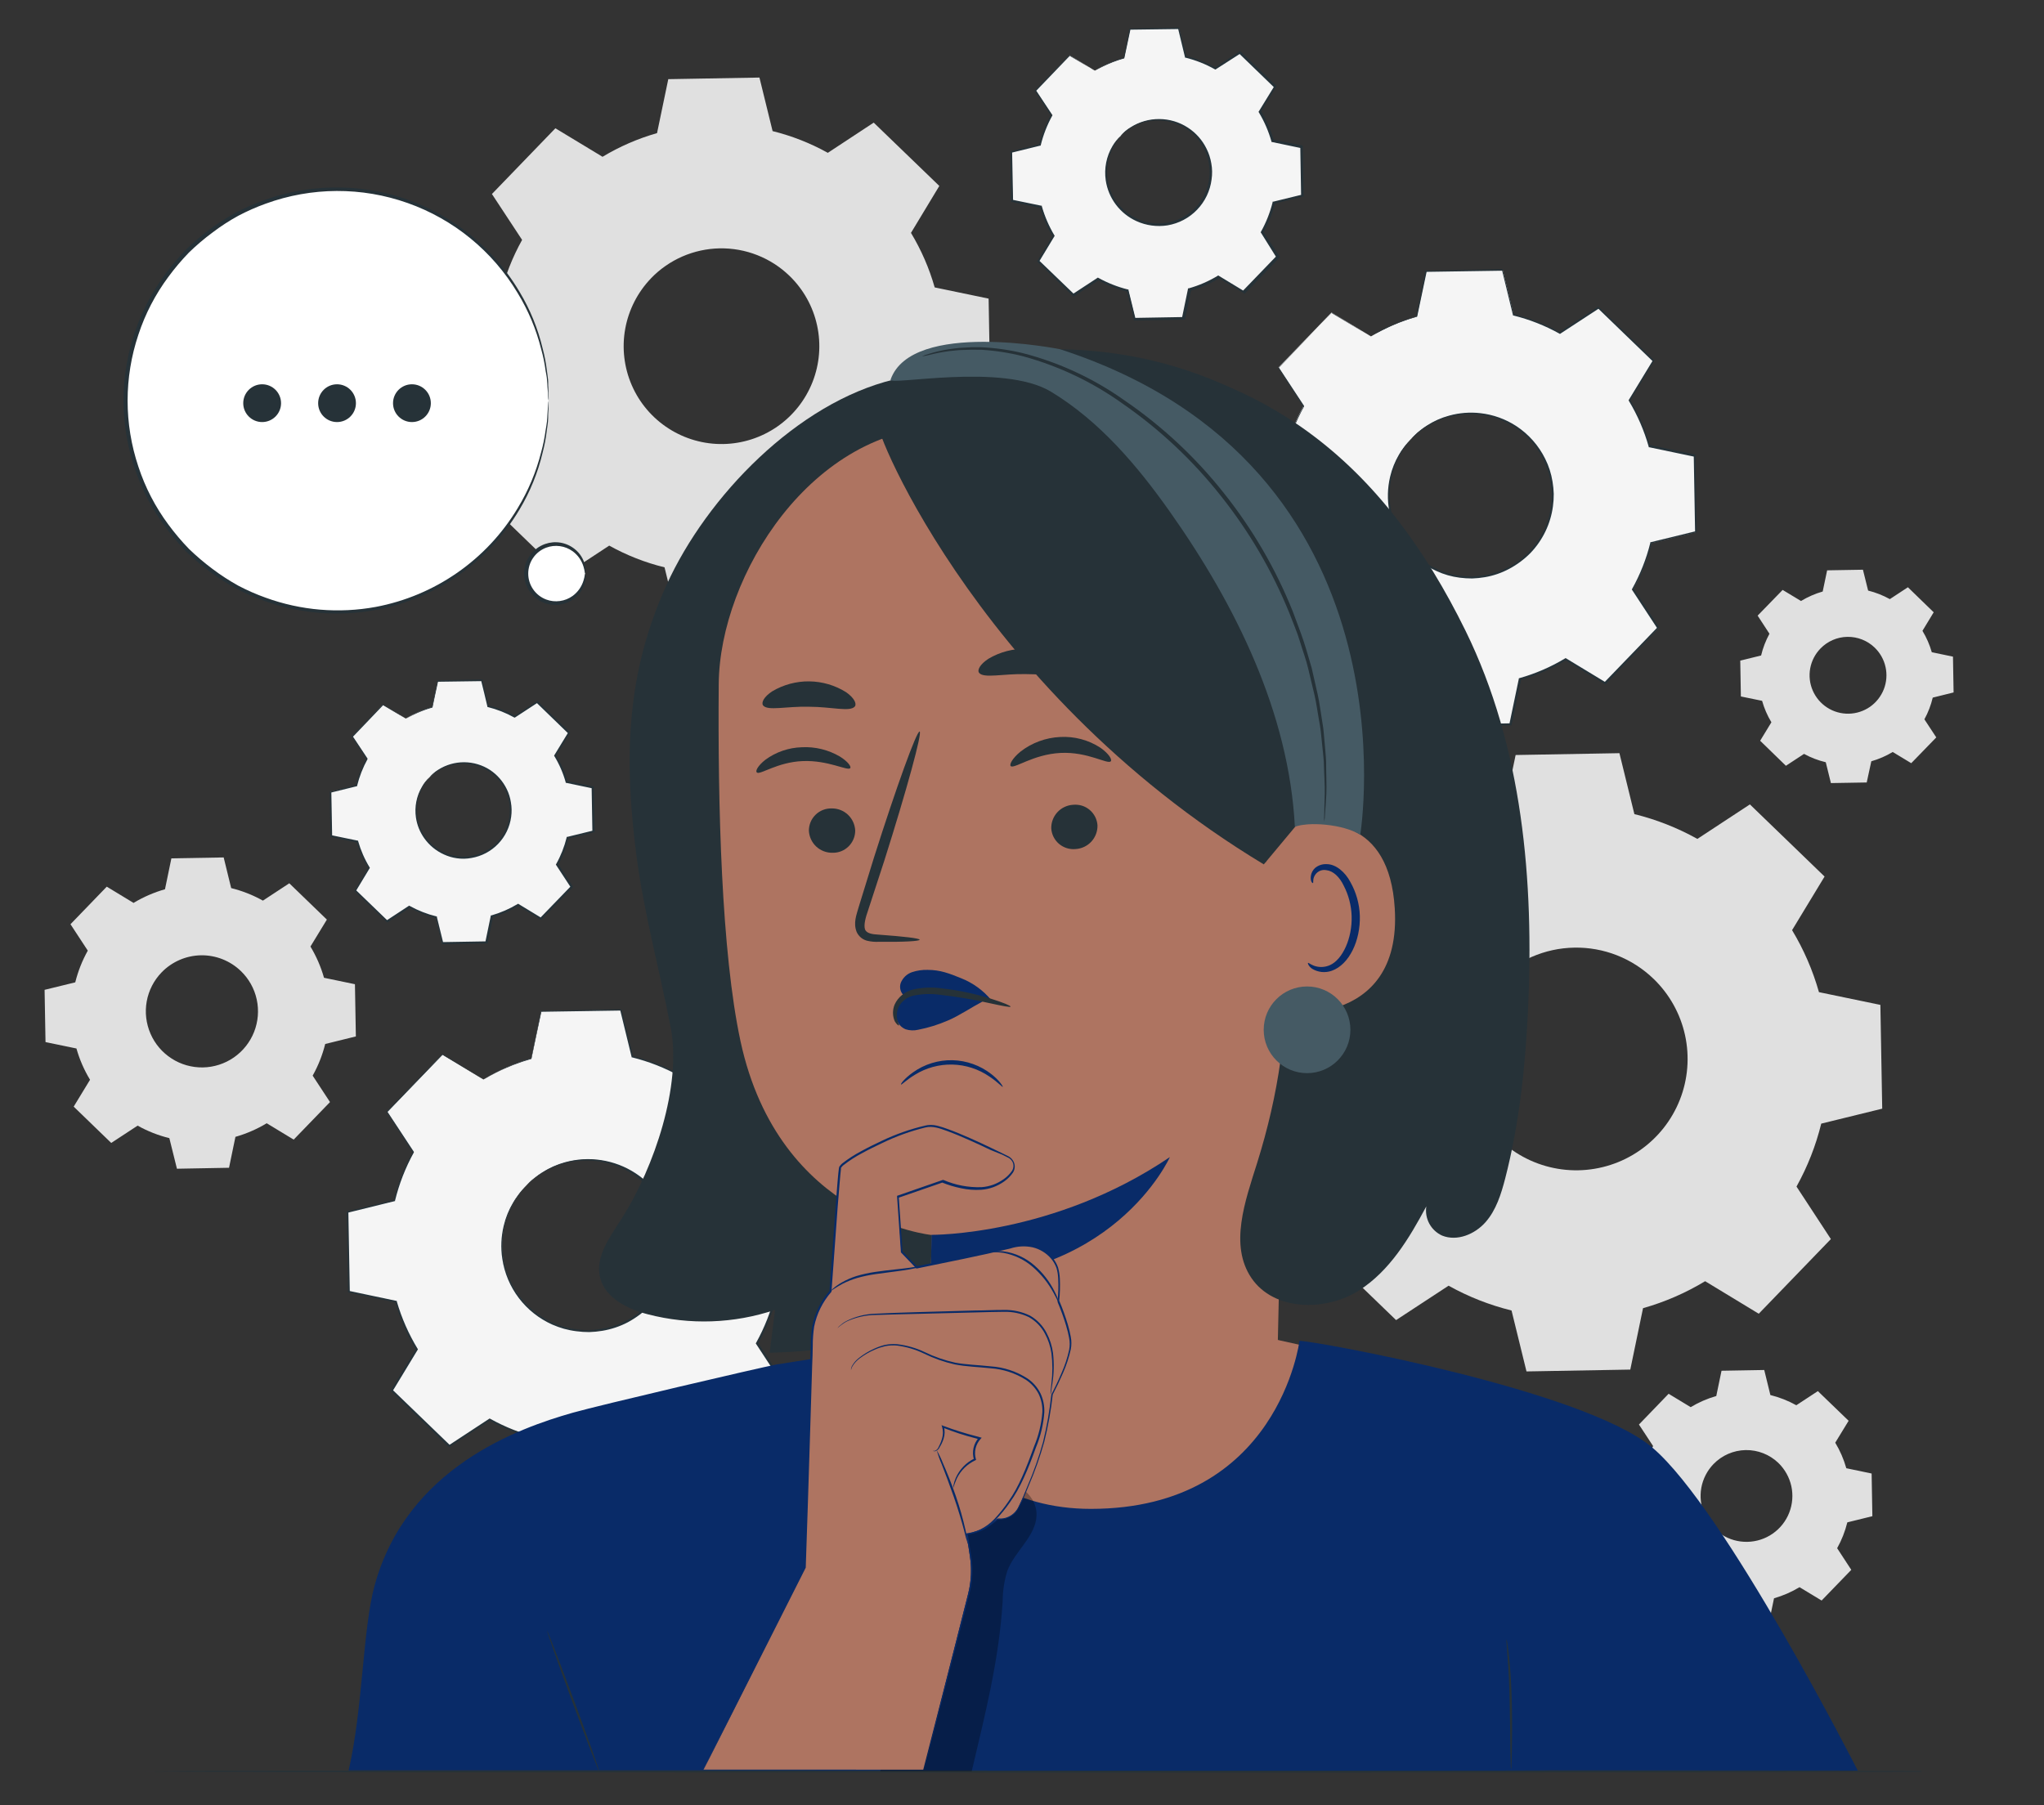 <svg width="60" height="53" viewBox="0 0 60 53" fill="none" xmlns="http://www.w3.org/2000/svg">
<rect x="0" y="0" width="60" height="53" fill="#333333" stroke="none"/>
<path d="M42.293 24.761C42.862 24.417 43.475 24.151 44.115 23.969L44.49 22.166L47.537 22.112L47.976 23.901C48.622 24.06 49.244 24.305 49.825 24.629L51.367 23.616L53.559 25.734L52.605 27.308C52.948 27.876 53.213 28.488 53.394 29.128L55.197 29.502L55.251 32.549L53.461 32.988C53.303 33.633 53.058 34.255 52.735 34.836L53.744 36.377L51.627 38.569L50.053 37.614C49.484 37.958 48.871 38.225 48.23 38.406L47.856 40.209L44.809 40.263L44.37 38.474C43.724 38.315 43.102 38.07 42.522 37.746L40.981 38.756L38.789 36.639L39.744 35.065C39.4 34.496 39.133 33.883 38.952 33.243L37.149 32.868L37.095 29.821L38.884 29.382C39.042 28.737 39.286 28.116 39.609 27.535L38.6 25.995L40.717 23.802L42.29 24.758L42.293 24.761ZM43.917 28.82C43.468 29.285 43.167 29.873 43.053 30.509C42.938 31.146 43.014 31.802 43.272 32.394C43.53 32.987 43.958 33.49 44.502 33.839C45.046 34.189 45.681 34.369 46.328 34.358C46.974 34.346 47.602 34.144 48.133 33.775C48.664 33.406 49.074 32.889 49.311 32.287C49.548 31.686 49.601 31.027 49.464 30.396C49.327 29.764 49.005 29.187 48.54 28.738C48.231 28.44 47.867 28.205 47.467 28.047C47.068 27.89 46.641 27.813 46.212 27.821C45.782 27.828 45.358 27.921 44.965 28.092C44.571 28.264 44.215 28.511 43.917 28.82Z" fill="#E0E0E0"/>
<path d="M49.63 41.311C49.864 41.17 50.117 41.06 50.38 40.985L50.534 40.243L51.788 40.221L51.968 40.956C52.234 41.022 52.49 41.123 52.729 41.256L53.362 40.841L54.265 41.712L53.872 42.355C54.013 42.589 54.123 42.842 54.197 43.105L54.94 43.26L54.962 44.513L54.227 44.694C54.161 44.959 54.061 45.215 53.928 45.453L54.343 46.088L53.472 46.989L52.824 46.597C52.59 46.738 52.338 46.848 52.075 46.923L51.921 47.664L50.666 47.686L50.486 46.951C50.221 46.886 49.965 46.786 49.726 46.652L49.091 47.068L48.19 46.197L48.583 45.549C48.441 45.316 48.331 45.066 48.256 44.804L47.514 44.65L47.492 43.397L48.227 43.216C48.292 42.95 48.393 42.694 48.526 42.455L48.11 41.822L48.981 40.919L49.629 41.312L49.63 41.311ZM50.299 42.982C50.114 43.173 49.989 43.416 49.941 43.678C49.894 43.94 49.925 44.211 50.031 44.456C50.137 44.7 50.314 44.908 50.538 45.052C50.762 45.197 51.024 45.271 51.291 45.266C51.558 45.261 51.817 45.178 52.036 45.025C52.255 44.873 52.424 44.659 52.521 44.411C52.618 44.163 52.64 43.891 52.583 43.63C52.525 43.37 52.392 43.132 52.2 42.947C51.943 42.701 51.599 42.566 51.242 42.572C50.886 42.579 50.547 42.726 50.299 42.982Z" fill="#E0E0E0"/>
<path d="M3.925 26.505C4.212 26.333 4.521 26.199 4.843 26.107L5.031 25.2L6.566 25.173L6.786 26.073C7.112 26.154 7.425 26.277 7.717 26.441L8.492 25.932L9.595 26.998L9.113 27.789C9.286 28.076 9.42 28.384 9.511 28.706L10.419 28.895L10.446 30.428L9.546 30.65C9.465 30.975 9.342 31.287 9.178 31.579L9.687 32.355L8.621 33.457L7.829 32.977C7.542 33.15 7.233 33.284 6.911 33.376L6.723 34.284L5.194 34.312L4.971 33.414C4.646 33.334 4.333 33.211 4.04 33.047L3.265 33.555L2.163 32.489L2.643 31.7C2.469 31.413 2.335 31.105 2.244 30.782L1.336 30.594L1.309 29.06L2.209 28.84C2.29 28.515 2.414 28.202 2.577 27.909L2.069 27.134L3.134 26.031L3.927 26.512L3.925 26.505ZM4.743 28.548C4.517 28.782 4.365 29.078 4.307 29.399C4.249 29.719 4.288 30.049 4.418 30.348C4.547 30.647 4.763 30.9 5.037 31.076C5.31 31.253 5.63 31.343 5.956 31.338C6.281 31.332 6.598 31.23 6.865 31.045C7.133 30.859 7.339 30.598 7.459 30.295C7.578 29.992 7.605 29.661 7.536 29.343C7.467 29.024 7.305 28.734 7.07 28.508C6.756 28.205 6.335 28.039 5.899 28.046C5.462 28.054 5.047 28.234 4.743 28.548Z" fill="#E0E0E0"/>
<path d="M52.876 17.639C53.072 17.521 53.284 17.429 53.504 17.366L53.634 16.744L54.685 16.726L54.837 17.338C55.059 17.394 55.274 17.478 55.475 17.589L56.005 17.241L56.762 17.976L56.432 18.52C56.551 18.716 56.643 18.927 56.706 19.148L57.328 19.278L57.346 20.329L56.734 20.481C56.681 20.703 56.599 20.918 56.489 21.118L56.838 21.649L56.103 22.406L55.559 22.077C55.363 22.195 55.152 22.287 54.931 22.35L54.796 22.972L53.745 22.99L53.594 22.378C53.371 22.325 53.156 22.243 52.956 22.133L52.424 22.482L51.668 21.747L51.998 21.205C51.879 21.008 51.787 20.796 51.725 20.575L51.102 20.447L51.084 19.395L51.696 19.244C51.749 19.021 51.832 18.807 51.941 18.606L51.594 18.074L52.328 17.319L52.872 17.647L52.876 17.639ZM53.437 19.041C53.282 19.201 53.177 19.404 53.137 19.623C53.097 19.843 53.123 20.07 53.212 20.274C53.301 20.479 53.449 20.653 53.637 20.774C53.824 20.895 54.044 20.957 54.267 20.953C54.49 20.949 54.707 20.879 54.891 20.752C55.074 20.624 55.215 20.445 55.297 20.238C55.379 20.03 55.397 19.802 55.349 19.584C55.301 19.366 55.19 19.167 55.029 19.012C54.814 18.805 54.526 18.692 54.227 18.697C53.928 18.702 53.644 18.826 53.437 19.041Z" fill="#E0E0E0"/>
<path d="M17.687 4.603C18.187 4.302 18.725 4.068 19.287 3.908L19.617 2.324L22.293 2.277L22.679 3.849C23.245 3.989 23.79 4.203 24.3 4.487L25.647 3.6L27.573 5.459L26.741 6.837C27.043 7.338 27.277 7.876 27.437 8.438L29.02 8.767L29.067 11.445L27.496 11.829C27.356 12.396 27.141 12.943 26.858 13.453L27.743 14.8L25.885 16.727L24.502 15.9C24.002 16.202 23.464 16.436 22.901 16.596L22.572 18.18L19.891 18.227L19.507 16.656C18.939 16.517 18.393 16.302 17.883 16.018L16.535 16.905L14.609 15.043L15.447 13.66C15.143 13.16 14.908 12.621 14.747 12.058L13.164 11.729L13.117 9.053L14.688 8.667C14.827 8.099 15.042 7.553 15.326 7.043L14.44 5.696L16.303 3.766L17.687 4.603ZM19.113 8.168C18.719 8.577 18.454 9.094 18.353 9.653C18.252 10.211 18.319 10.788 18.545 11.309C18.771 11.83 19.147 12.272 19.625 12.579C20.103 12.887 20.661 13.046 21.229 13.036C21.797 13.026 22.349 12.848 22.816 12.524C23.283 12.2 23.643 11.745 23.851 11.216C24.059 10.688 24.106 10.109 23.985 9.554C23.865 8.999 23.582 8.492 23.173 8.097C22.902 7.835 22.582 7.629 22.231 7.491C21.88 7.352 21.505 7.285 21.128 7.291C20.751 7.298 20.379 7.379 20.033 7.529C19.687 7.68 19.374 7.897 19.112 8.168H19.113Z" fill="#E0E0E0"/>
<path d="M55.793 52.002H55.945H56.401V52.016C53.851 52.03 43.159 52.04 30.361 52.04L11.518 52.03L5.807 52.016L4.254 52.009L5.807 51.99L11.518 51.98L30.361 51.97C43.159 51.97 53.851 51.981 56.401 51.996V52.009H55.945C55.843 52.005 55.793 52.002 55.793 52.002Z" fill="#263238"/>
<path d="M16.02 12.767C16.579 9.383 14.289 6.187 10.906 5.628C7.522 5.069 4.326 7.359 3.767 10.743C3.209 14.126 5.498 17.322 8.882 17.881C12.265 18.44 15.461 16.15 16.02 12.767Z" fill="white"/>
<path d="M16.103 11.756C16.096 11.723 16.092 11.689 16.091 11.655C16.091 11.583 16.08 11.485 16.07 11.36C16.07 11.295 16.061 11.223 16.056 11.143C16.052 11.064 16.031 10.978 16.016 10.885C15.988 10.669 15.944 10.455 15.885 10.246C15.739 9.666 15.507 9.112 15.195 8.602C14.459 7.373 13.318 6.439 11.968 5.961C10.618 5.482 9.144 5.489 7.798 5.98C7.523 6.079 7.255 6.198 6.996 6.334C6.733 6.478 6.48 6.642 6.241 6.824C5.996 7.005 5.763 7.203 5.544 7.416C5.328 7.64 5.126 7.878 4.942 8.129C4.56 8.643 4.263 9.215 4.063 9.823C3.64 11.082 3.64 12.444 4.063 13.703C4.263 14.311 4.559 14.884 4.941 15.398C5.126 15.649 5.327 15.887 5.543 16.111C5.763 16.324 5.996 16.522 6.241 16.705C6.481 16.886 6.733 17.049 6.996 17.195C7.255 17.331 7.523 17.449 7.798 17.547C8.832 17.923 9.948 18.017 11.03 17.818C11.889 17.656 12.704 17.314 13.422 16.815C14.14 16.316 14.744 15.671 15.194 14.922C15.505 14.412 15.738 13.858 15.884 13.279C15.943 13.069 15.986 12.855 16.015 12.639C16.029 12.546 16.047 12.46 16.055 12.38C16.064 12.301 16.065 12.229 16.069 12.164C16.078 12.041 16.085 11.941 16.09 11.87C16.091 11.836 16.095 11.802 16.102 11.769C16.104 11.803 16.104 11.836 16.102 11.87C16.102 11.942 16.102 12.04 16.092 12.165C16.092 12.231 16.092 12.303 16.085 12.383C16.077 12.462 16.063 12.551 16.05 12.645C16.025 12.863 15.984 13.078 15.928 13.29C15.789 13.877 15.56 14.44 15.251 14.957C14.799 15.718 14.191 16.374 13.466 16.882C12.742 17.39 11.918 17.738 11.049 17.904C9.948 18.112 8.812 18.021 7.759 17.641C7.478 17.54 7.205 17.421 6.941 17.283C6.674 17.137 6.417 16.974 6.172 16.793C5.921 16.608 5.684 16.406 5.46 16.189C5.24 15.961 5.035 15.719 4.848 15.463C4.458 14.939 4.155 14.356 3.95 13.736C3.519 12.452 3.519 11.063 3.95 9.779C4.154 9.159 4.458 8.575 4.849 8.052C5.036 7.796 5.241 7.554 5.461 7.326C5.685 7.108 5.923 6.906 6.174 6.721C6.418 6.54 6.675 6.376 6.943 6.231C7.207 6.093 7.48 5.973 7.761 5.873C8.814 5.494 9.949 5.404 11.049 5.612C11.919 5.779 12.745 6.129 13.47 6.64C14.195 7.15 14.803 7.809 15.254 8.573C15.564 9.09 15.792 9.652 15.931 10.239C15.988 10.452 16.029 10.668 16.054 10.886C16.066 10.98 16.081 11.066 16.088 11.147C16.096 11.228 16.088 11.299 16.096 11.365C16.096 11.488 16.103 11.588 16.105 11.66C16.107 11.692 16.106 11.724 16.103 11.756Z" fill="#263238"/>
<path d="M17.178 16.84C17.178 17.012 17.127 17.179 17.032 17.322C16.936 17.465 16.801 17.576 16.642 17.642C16.483 17.708 16.309 17.725 16.14 17.691C15.972 17.658 15.817 17.575 15.695 17.453C15.574 17.332 15.492 17.177 15.458 17.008C15.425 16.84 15.442 16.665 15.508 16.506C15.574 16.348 15.685 16.212 15.828 16.117C15.971 16.022 16.139 15.971 16.311 15.971C16.425 15.971 16.538 15.994 16.643 16.037C16.749 16.081 16.844 16.145 16.925 16.226C17.005 16.306 17.069 16.402 17.113 16.507C17.156 16.613 17.178 16.726 17.178 16.84Z" fill="white"/>
<path d="M17.178 16.84C17.167 16.84 17.167 16.762 17.128 16.634C17.074 16.453 16.962 16.296 16.81 16.184C16.699 16.104 16.571 16.052 16.435 16.034C16.3 16.015 16.162 16.03 16.034 16.078C15.879 16.136 15.745 16.24 15.651 16.376C15.556 16.512 15.506 16.674 15.506 16.84C15.506 17.005 15.556 17.167 15.651 17.303C15.745 17.439 15.879 17.543 16.034 17.601C16.162 17.649 16.3 17.664 16.435 17.645C16.571 17.627 16.699 17.575 16.81 17.495C16.962 17.383 17.073 17.226 17.128 17.045C17.167 16.923 17.167 16.84 17.178 16.84C17.198 16.911 17.198 16.986 17.178 17.058C17.138 17.258 17.027 17.438 16.866 17.564C16.746 17.659 16.603 17.722 16.452 17.747C16.3 17.773 16.145 17.759 16 17.708C15.82 17.645 15.665 17.527 15.555 17.371C15.445 17.216 15.386 17.03 15.386 16.84C15.386 16.649 15.445 16.463 15.555 16.308C15.665 16.152 15.82 16.035 16 15.971C16.145 15.92 16.3 15.906 16.452 15.931C16.603 15.957 16.746 16.02 16.866 16.116C17.027 16.242 17.138 16.421 17.178 16.622C17.197 16.693 17.197 16.768 17.178 16.84Z" fill="#263238"/>
<path d="M7.695 12.391C8.001 12.391 8.25 12.143 8.25 11.837C8.25 11.53 8.001 11.282 7.695 11.282C7.389 11.282 7.14 11.53 7.14 11.837C7.14 12.143 7.389 12.391 7.695 12.391Z" fill="#263238"/>
<path d="M9.893 12.391C10.2 12.391 10.448 12.143 10.448 11.837C10.448 11.53 10.2 11.282 9.893 11.282C9.587 11.282 9.339 11.53 9.339 11.837C9.339 12.143 9.587 12.391 9.893 12.391Z" fill="#263238"/>
<path d="M12.092 12.391C12.398 12.391 12.647 12.143 12.647 11.837C12.647 11.53 12.398 11.282 12.092 11.282C11.786 11.282 11.537 11.53 11.537 11.837C11.537 12.143 11.786 12.391 12.092 12.391Z" fill="#263238"/>
<path d="M11.913 21.094C12.156 20.949 12.416 20.835 12.688 20.758L12.849 19.991L14.146 19.968L14.332 20.729C14.606 20.799 14.869 20.904 15.115 21.044L15.771 20.616L16.707 21.51L16.301 22.18C16.447 22.422 16.561 22.683 16.638 22.955L17.405 23.115L17.428 24.412L16.666 24.596C16.6 24.871 16.496 25.135 16.358 25.382L16.786 26.039L15.886 26.971L15.216 26.565C14.974 26.711 14.713 26.825 14.441 26.902L14.281 27.669L12.984 27.692L12.797 26.93C12.523 26.863 12.258 26.759 12.011 26.622L11.356 27.05L10.423 26.15L10.828 25.483C10.682 25.24 10.569 24.98 10.491 24.707L9.726 24.547L9.701 23.249L10.461 23.064C10.528 22.789 10.632 22.525 10.769 22.277L10.338 21.622L11.238 20.689L11.908 21.094H11.913ZM12.605 22.823C12.414 23.02 12.286 23.271 12.237 23.541C12.188 23.812 12.22 24.091 12.33 24.344C12.44 24.596 12.622 24.81 12.853 24.959C13.085 25.108 13.355 25.185 13.63 25.18C13.905 25.175 14.173 25.089 14.399 24.932C14.625 24.776 14.8 24.555 14.9 24.299C15.001 24.043 15.024 23.763 14.965 23.494C14.907 23.225 14.77 22.979 14.572 22.788C14.307 22.532 13.95 22.392 13.582 22.398C13.213 22.405 12.861 22.557 12.605 22.823Z" fill="#F5F5F5"/>
<path d="M12.605 22.823C12.679 22.734 12.767 22.658 12.866 22.597C13.093 22.453 13.357 22.377 13.627 22.378C13.896 22.38 14.159 22.458 14.385 22.605C14.595 22.745 14.764 22.938 14.875 23.166C14.935 23.288 14.976 23.419 14.997 23.554C15.022 23.695 15.025 23.838 15.005 23.98C14.965 24.28 14.83 24.56 14.62 24.777C14.41 24.995 14.135 25.139 13.836 25.189C13.695 25.215 13.551 25.218 13.41 25.197C13.279 25.179 13.152 25.141 13.033 25.086C12.801 24.982 12.601 24.817 12.454 24.61C12.326 24.43 12.242 24.223 12.21 24.004C12.163 23.689 12.226 23.366 12.39 23.092C12.446 22.991 12.519 22.901 12.605 22.824C12.534 22.913 12.469 23.007 12.41 23.104C12.26 23.376 12.205 23.691 12.255 23.997C12.287 24.207 12.369 24.407 12.494 24.579C12.636 24.777 12.828 24.933 13.051 25.032C13.17 25.087 13.298 25.122 13.428 25.137C13.564 25.157 13.701 25.154 13.836 25.129C14.121 25.081 14.384 24.943 14.585 24.735C14.786 24.527 14.915 24.26 14.952 23.973C14.99 23.706 14.947 23.434 14.829 23.192C14.73 22.987 14.58 22.81 14.395 22.677C14.209 22.545 13.994 22.46 13.768 22.432C13.459 22.393 13.146 22.46 12.88 22.62C12.784 22.682 12.692 22.749 12.605 22.823Z" fill="#263238"/>
<path d="M11.913 21.094C11.898 21.088 11.884 21.08 11.87 21.071L11.742 20.996L11.238 20.698H11.251L10.354 21.636V21.615L10.788 22.269V22.279V22.288C10.652 22.535 10.549 22.798 10.482 23.071V23.083H10.469L9.707 23.271L9.726 23.249C9.733 23.657 9.742 24.09 9.75 24.546L9.731 24.521L10.499 24.68H10.513V24.696C10.59 24.966 10.703 25.225 10.849 25.464L10.857 25.479L10.849 25.492L10.444 26.164V26.128L11.377 27.028H11.34L11.995 26.598L12.011 26.589L12.027 26.597C12.272 26.733 12.534 26.836 12.806 26.903H12.824V26.922C12.882 27.167 12.947 27.42 13.011 27.683L12.98 27.659L14.277 27.637L14.246 27.662C14.296 27.416 14.35 27.158 14.405 26.894V26.875H14.425C14.694 26.798 14.952 26.686 15.192 26.542L15.209 26.532L15.225 26.542L15.895 26.949H15.856L16.757 26.017V26.056L16.327 25.399L16.317 25.384L16.326 25.367C16.463 25.123 16.566 24.861 16.633 24.589V24.57H16.651L17.412 24.384L17.389 24.413C17.382 23.971 17.374 23.539 17.367 23.116L17.392 23.145L16.624 22.984H16.606V22.968C16.531 22.698 16.419 22.439 16.273 22.199L16.265 22.184L16.273 22.17L16.681 21.501V21.534L15.75 20.631H15.78L15.124 21.06L15.112 21.067H15.1C14.855 20.93 14.592 20.826 14.32 20.758H14.308V20.745C14.241 20.469 14.185 20.219 14.124 19.984L14.142 19.997L12.845 20.015L12.859 20.004C12.794 20.311 12.736 20.562 12.696 20.771C12.491 20.828 12.293 20.905 12.103 21.001C12.039 21.032 11.994 21.058 11.963 21.075C11.948 21.084 11.933 21.091 11.917 21.098L11.961 21.07C11.99 21.052 12.036 21.025 12.098 20.991C12.286 20.889 12.484 20.807 12.69 20.747L12.682 20.755C12.725 20.546 12.777 20.293 12.838 19.986V19.975H12.85L14.146 19.948H14.162V19.963C14.219 20.198 14.284 20.453 14.35 20.724L14.335 20.709C14.612 20.776 14.879 20.881 15.128 21.018H15.104L15.759 20.587L15.775 20.576L15.788 20.59C16.085 20.874 16.395 21.173 16.723 21.49L16.739 21.505L16.728 21.522L16.322 22.193V22.165C16.47 22.409 16.585 22.672 16.663 22.946L16.642 22.927L17.409 23.085H17.432V23.108C17.441 23.53 17.448 23.965 17.456 24.405V24.429L17.433 24.436L16.671 24.623L16.695 24.6C16.627 24.877 16.521 25.145 16.382 25.395V25.361L16.812 26.017L16.826 26.039L16.808 26.056L15.908 26.989L15.89 27.008L15.868 26.995L15.198 26.589H15.237C14.993 26.736 14.729 26.851 14.454 26.929L14.477 26.905C14.421 27.168 14.368 27.43 14.317 27.672V27.697H14.293L12.996 27.72H12.97V27.696C12.905 27.433 12.848 27.173 12.784 26.934L12.806 26.957C12.529 26.889 12.262 26.783 12.012 26.644H12.043L11.388 27.074L11.368 27.086L11.351 27.07L10.419 26.169L10.402 26.153L10.414 26.133L10.821 25.463V25.491C10.668 25.251 10.549 24.991 10.467 24.718L10.486 24.738L9.718 24.576H9.699V24.557C9.692 24.101 9.685 23.668 9.678 23.26V23.241H9.696L10.461 23.043L10.445 23.059C10.513 22.783 10.617 22.517 10.756 22.269V22.288L10.328 21.632L10.321 21.621L10.33 21.611L11.236 20.677H11.243L11.733 20.983L11.856 21.063L11.913 21.094Z" fill="#263238"/>
<path d="M40.242 9.877C40.663 9.624 41.116 9.428 41.589 9.294L41.865 7.965L44.111 7.926L44.434 9.244C44.908 9.361 45.364 9.54 45.791 9.777L46.925 9.033L48.54 10.592L47.837 11.752C48.091 12.173 48.287 12.626 48.42 13.099L49.749 13.376L49.788 15.621L48.471 15.944C48.355 16.42 48.175 16.877 47.938 17.305L48.681 18.439L47.122 20.055L45.962 19.352C45.541 19.605 45.088 19.801 44.615 19.935L44.338 21.263L42.095 21.303L41.771 19.985C41.296 19.868 40.838 19.689 40.41 19.452L39.275 20.195L37.66 18.635L38.364 17.475C38.109 17.055 37.913 16.601 37.78 16.128L36.451 15.851L36.412 13.606L37.73 13.284C37.846 12.809 38.025 12.352 38.262 11.924L37.528 10.789L39.087 9.174L40.246 9.877H40.242ZM41.438 12.868C41.107 13.211 40.885 13.644 40.8 14.113C40.716 14.582 40.772 15.065 40.962 15.502C41.152 15.939 41.467 16.31 41.868 16.567C42.269 16.825 42.737 16.958 43.214 16.95C43.69 16.942 44.153 16.792 44.545 16.52C44.936 16.249 45.238 15.867 45.413 15.424C45.587 14.98 45.626 14.495 45.525 14.03C45.424 13.564 45.187 13.139 44.844 12.808C44.384 12.364 43.767 12.122 43.129 12.133C42.49 12.144 41.882 12.409 41.438 12.868Z" fill="#F5F5F5"/>
<path d="M41.438 12.868L41.465 12.84L41.547 12.759C41.59 12.714 41.637 12.673 41.687 12.636C41.752 12.582 41.822 12.533 41.895 12.488C42.092 12.361 42.307 12.265 42.533 12.204C42.833 12.12 43.146 12.095 43.455 12.13C43.831 12.172 44.192 12.302 44.508 12.508C44.872 12.747 45.166 13.08 45.358 13.47C45.464 13.681 45.536 13.906 45.573 14.138C45.593 14.257 45.605 14.378 45.609 14.499C45.61 14.622 45.602 14.745 45.585 14.867C45.516 15.381 45.285 15.86 44.926 16.235C44.742 16.421 44.531 16.578 44.3 16.701C44.076 16.821 43.833 16.904 43.583 16.946C43.461 16.966 43.338 16.979 43.215 16.983C43.092 16.983 42.97 16.975 42.848 16.96C42.614 16.93 42.387 16.866 42.173 16.767C41.776 16.589 41.434 16.307 41.182 15.952C40.984 15.671 40.848 15.35 40.783 15.012C40.719 14.674 40.727 14.327 40.807 13.992C40.861 13.764 40.949 13.546 41.068 13.344C41.11 13.27 41.157 13.199 41.21 13.132C41.247 13.08 41.288 13.031 41.333 12.987L41.411 12.903C41.419 12.893 41.428 12.884 41.438 12.875C41.438 12.875 41.432 12.887 41.415 12.907L41.343 12.995C41.301 13.042 41.264 13.091 41.23 13.143C41.18 13.211 41.135 13.282 41.095 13.357C40.982 13.558 40.899 13.775 40.85 14.001C40.782 14.299 40.771 14.607 40.82 14.909C40.876 15.276 41.017 15.624 41.233 15.926C41.481 16.272 41.817 16.546 42.206 16.718C42.414 16.813 42.636 16.876 42.864 16.903C42.981 16.919 43.099 16.926 43.218 16.925C43.338 16.922 43.458 16.909 43.577 16.889C44.075 16.804 44.533 16.563 44.885 16.199C45.236 15.835 45.462 15.369 45.529 14.868C45.544 14.748 45.552 14.628 45.552 14.508C45.549 14.389 45.537 14.272 45.518 14.155C45.482 13.928 45.413 13.709 45.311 13.504C45.069 13.005 44.661 12.605 44.157 12.374C43.653 12.143 43.085 12.095 42.549 12.237C42.325 12.295 42.111 12.386 41.914 12.508C41.842 12.55 41.772 12.598 41.705 12.65C41.654 12.687 41.606 12.728 41.562 12.772L41.476 12.848C41.447 12.861 41.439 12.869 41.438 12.868Z" fill="#263238"/>
<path d="M40.242 9.877C40.242 9.877 40.217 9.865 40.167 9.835L39.945 9.703L39.077 9.183H39.089C38.692 9.595 38.169 10.142 37.534 10.802V10.782C37.759 11.125 38.01 11.507 38.279 11.915V11.925V11.935C38.043 12.362 37.864 12.819 37.748 13.293V13.305H37.736L36.418 13.63L36.435 13.608C36.449 14.314 36.462 15.065 36.477 15.852L36.457 15.828L37.786 16.104H37.801V16.118C37.935 16.589 38.131 17.04 38.385 17.459L38.393 17.473L38.385 17.492L37.682 18.652V18.618L39.297 20.176H39.261L40.395 19.432L40.41 19.423L40.426 19.431C40.852 19.668 41.308 19.847 41.781 19.964H41.799V19.982C41.901 20.395 42.011 20.846 42.123 21.3L42.092 21.277L44.337 21.236L44.306 21.262C44.393 20.842 44.488 20.389 44.583 19.933V19.915L44.602 19.909C45.072 19.777 45.523 19.582 45.941 19.33L45.959 19.32L45.974 19.33L47.134 20.033H47.095L48.654 18.417V18.456L47.911 17.322L47.901 17.306L47.91 17.289C48.147 16.864 48.327 16.409 48.444 15.936V15.917H48.462L49.781 15.595L49.758 15.625C49.744 14.86 49.731 14.111 49.719 13.38L49.742 13.409L48.414 13.131H48.397V13.115C48.264 12.643 48.069 12.191 47.815 11.77L47.807 11.756L47.815 11.736L48.52 10.578V10.611L46.909 9.054H46.938L45.803 9.796L45.792 9.805L45.78 9.797C45.354 9.559 44.898 9.379 44.424 9.262H44.412V9.25L44.091 7.932L44.109 7.947L41.864 7.981L41.879 7.97C41.766 8.502 41.674 8.936 41.599 9.298H41.592C41.238 9.397 40.894 9.531 40.566 9.699C40.457 9.753 40.379 9.799 40.321 9.822C40.264 9.845 40.242 9.865 40.242 9.865C40.242 9.865 40.267 9.848 40.319 9.817C40.37 9.786 40.449 9.74 40.556 9.683C40.884 9.517 41.227 9.384 41.581 9.287H41.569C41.644 8.919 41.733 8.489 41.842 7.958V7.947H41.853L44.098 7.903H44.113V7.917C44.213 8.325 44.32 8.756 44.439 9.235L44.423 9.221C44.9 9.338 45.361 9.518 45.791 9.756H45.767L46.902 9.011L46.918 9L46.931 9.014L48.548 10.571L48.564 10.586L48.553 10.604L47.85 11.766V11.736C48.105 12.157 48.303 12.61 48.438 13.083L48.415 13.063L49.744 13.339H49.767V13.364C49.781 14.094 49.795 14.842 49.808 15.609V15.632H49.783L48.466 15.955L48.489 15.933C48.371 16.412 48.19 16.872 47.95 17.303V17.271L48.693 18.405L48.708 18.426L48.69 18.444L47.142 20.077L47.124 20.095L47.102 20.082L45.943 19.379H45.978C45.557 19.633 45.104 19.83 44.631 19.964L44.654 19.941C44.559 20.396 44.464 20.849 44.377 21.268V21.294H44.352L42.107 21.333H42.082L42.076 21.309C41.965 20.854 41.855 20.404 41.753 19.991L41.776 20.014C41.298 19.896 40.837 19.714 40.407 19.474H40.438L39.303 20.218L39.282 20.231L39.265 20.214L37.651 18.654L37.635 18.638L37.648 18.618L38.35 17.459V17.492C38.097 17.071 37.901 16.618 37.766 16.145L37.786 16.164L36.457 15.886H36.437V15.866C36.424 15.077 36.411 14.329 36.401 13.621V13.603H36.419L37.737 13.282L37.722 13.296C37.841 12.819 38.022 12.36 38.262 11.931V11.95L37.528 10.814L37.52 10.803L37.529 10.794C38.167 10.137 38.695 9.594 39.093 9.183H39.099H39.105L39.962 9.71L40.183 9.846L40.242 9.877Z" fill="#263238"/>
<path d="M32.139 2.073C32.407 1.913 32.695 1.789 32.996 1.706L33.172 0.856L34.606 0.831L34.813 1.674C35.118 1.748 35.411 1.863 35.684 2.015L36.409 1.54L37.442 2.537L36.992 3.278C37.152 3.546 37.275 3.835 37.36 4.135L38.208 4.312L38.234 5.746L37.392 5.953C37.316 6.257 37.201 6.55 37.049 6.824L37.524 7.549L36.528 8.58L35.793 8.131C35.525 8.29 35.237 8.414 34.936 8.498L34.76 9.347L33.324 9.372L33.118 8.53C32.814 8.455 32.521 8.339 32.248 8.187L31.523 8.662L30.49 7.666L30.939 6.924C30.779 6.656 30.656 6.368 30.572 6.067L29.723 5.89L29.689 4.458L30.532 4.252C30.606 3.947 30.721 3.655 30.873 3.381L30.398 2.656L31.395 1.623L32.139 2.073ZM32.904 3.984C32.692 4.202 32.55 4.479 32.495 4.779C32.441 5.079 32.477 5.388 32.598 5.667C32.719 5.947 32.921 6.184 33.177 6.349C33.433 6.514 33.732 6.599 34.037 6.594C34.342 6.588 34.638 6.493 34.888 6.319C35.138 6.145 35.331 5.901 35.443 5.618C35.554 5.334 35.579 5.024 35.514 4.726C35.449 4.429 35.297 4.157 35.078 3.946C34.932 3.805 34.761 3.694 34.572 3.62C34.384 3.546 34.182 3.509 33.98 3.513C33.778 3.516 33.578 3.56 33.392 3.64C33.206 3.721 33.038 3.838 32.898 3.984H32.904Z" fill="#F5F5F5"/>
<path d="M32.898 3.984C32.98 3.887 33.077 3.804 33.186 3.739C33.437 3.578 33.73 3.493 34.028 3.495C34.327 3.496 34.618 3.583 34.868 3.746C35.104 3.899 35.294 4.113 35.417 4.366C35.485 4.501 35.532 4.647 35.557 4.797C35.586 4.952 35.588 5.112 35.565 5.268C35.523 5.602 35.374 5.913 35.141 6.156C34.908 6.399 34.603 6.56 34.271 6.616C33.963 6.664 33.647 6.622 33.363 6.493C33.124 6.385 32.916 6.219 32.757 6.009C32.599 5.8 32.496 5.554 32.458 5.294C32.407 4.945 32.477 4.588 32.658 4.285C32.723 4.173 32.806 4.073 32.903 3.987C32.826 4.087 32.754 4.192 32.688 4.3C32.522 4.6 32.462 4.948 32.517 5.287C32.553 5.518 32.644 5.738 32.78 5.928C32.937 6.146 33.148 6.319 33.393 6.429C33.664 6.55 33.966 6.587 34.259 6.536C34.574 6.483 34.863 6.33 35.085 6.1C35.307 5.87 35.45 5.575 35.492 5.258C35.514 5.109 35.512 4.957 35.486 4.808C35.464 4.662 35.42 4.52 35.355 4.388C35.245 4.161 35.08 3.966 34.875 3.819C34.67 3.672 34.431 3.579 34.181 3.548C33.841 3.505 33.496 3.578 33.202 3.755C33.097 3.826 32.995 3.902 32.898 3.984Z" fill="#263238"/>
<path d="M32.139 2.073L32.091 2.047L31.949 1.965L31.392 1.635H31.406L30.409 2.673V2.649L30.888 3.372L30.895 3.383L30.888 3.396C30.738 3.668 30.625 3.958 30.551 4.26V4.275H30.537L29.689 4.484L29.71 4.458C29.718 4.909 29.728 5.388 29.738 5.892L29.715 5.864L30.564 6.039H30.582V6.057C30.667 6.355 30.791 6.641 30.949 6.907L30.959 6.923L30.949 6.94L30.501 7.682L30.495 7.641L31.529 8.636H31.485L32.21 8.161L32.228 8.149L32.246 8.16C32.516 8.309 32.804 8.423 33.104 8.498H33.126V8.52C33.191 8.783 33.262 9.071 33.333 9.361L33.296 9.333L34.73 9.308L34.695 9.338C34.75 9.07 34.81 8.781 34.871 8.489V8.466H34.893C35.191 8.382 35.476 8.259 35.741 8.099L35.76 8.086L35.78 8.099L36.521 8.548H36.474L37.47 7.516V7.562L37.018 6.837L37.006 6.819L37.017 6.799C37.167 6.53 37.281 6.241 37.356 5.942V5.92H37.378L38.221 5.714L38.193 5.75C38.185 5.26 38.177 4.781 38.169 4.314L38.196 4.349L37.347 4.171H37.328L37.322 4.151C37.237 3.853 37.114 3.567 36.954 3.301L36.943 3.284L36.954 3.267L37.405 2.532V2.57L36.374 1.572H36.41L35.69 2.034L35.677 2.042L35.662 2.035C35.391 1.882 35.101 1.767 34.799 1.692H34.784V1.677C34.711 1.371 34.643 1.096 34.581 0.835L34.603 0.852L33.167 0.871L33.184 0.858C33.111 1.197 33.052 1.47 33.003 1.707V1.714H32.996C32.77 1.778 32.551 1.863 32.341 1.968C32.271 2.002 32.218 2.03 32.186 2.048C32.17 2.058 32.153 2.067 32.135 2.075L32.184 2.044C32.216 2.024 32.266 1.993 32.335 1.957C32.543 1.847 32.761 1.758 32.987 1.693L32.979 1.703C33.025 1.47 33.082 1.192 33.15 0.853V0.84H33.164L34.598 0.809H34.616V0.826L34.833 1.663L34.815 1.644C35.12 1.719 35.415 1.834 35.69 1.987H35.662L36.386 1.51L36.406 1.497L36.422 1.513L37.455 2.508L37.474 2.526L37.461 2.547L37.014 3.285V3.251C37.177 3.522 37.304 3.813 37.392 4.117L37.366 4.094L38.215 4.269L38.242 4.275V4.302C38.251 4.769 38.259 5.247 38.267 5.737V5.766L38.239 5.773L37.405 5.98L37.432 5.953C37.355 6.262 37.237 6.559 37.082 6.837V6.799L37.557 7.524L37.573 7.549L37.552 7.571L36.556 8.603L36.535 8.625L36.51 8.609L35.769 8.16H35.807C35.536 8.324 35.244 8.451 34.94 8.536L34.967 8.508C34.907 8.799 34.844 9.088 34.79 9.357L34.784 9.386H34.753L33.319 9.41H33.29L33.282 9.382C33.212 9.091 33.141 8.803 33.077 8.54L33.104 8.567C32.797 8.49 32.501 8.374 32.224 8.22H32.261L31.536 8.694L31.513 8.71L31.492 8.69L30.459 7.695L30.44 7.676L30.455 7.653L30.904 6.918V6.951C30.741 6.68 30.616 6.389 30.529 6.085L30.554 6.107L29.705 5.928H29.681V5.905C29.673 5.402 29.666 4.925 29.659 4.471V4.437H29.679L30.522 4.232L30.504 4.251C30.58 3.945 30.697 3.65 30.85 3.375V3.398L30.379 2.673L30.37 2.66L30.381 2.649L31.383 1.621H31.389H31.398L31.945 1.96L32.085 2.048C32.117 2.061 32.139 2.073 32.139 2.073Z" fill="#263238"/>
<path d="M14.196 31.689C14.633 31.423 15.104 31.217 15.596 31.076L15.885 29.69L18.228 29.648L18.565 31.023C19.062 31.146 19.54 31.334 19.987 31.583L21.171 30.807L22.856 32.434L22.121 33.644C22.387 34.083 22.593 34.554 22.734 35.047L24.12 35.335L24.162 37.678L22.785 38.014C22.664 38.511 22.476 38.989 22.227 39.436L23.002 40.62L21.373 42.309L20.162 41.575C19.724 41.84 19.253 42.046 18.761 42.187L18.473 43.573L16.13 43.615L15.792 42.232C15.296 42.111 14.818 41.923 14.371 41.674L13.187 42.45L11.502 40.826L12.236 39.615C11.97 39.178 11.764 38.706 11.624 38.214L10.24 37.926L10.198 35.583L11.574 35.251C11.696 34.755 11.884 34.276 12.134 33.829L11.357 32.645L12.985 30.96L14.196 31.695V31.689ZM15.444 34.809C15.099 35.167 14.867 35.619 14.778 36.108C14.69 36.597 14.748 37.102 14.946 37.557C15.145 38.013 15.474 38.4 15.892 38.669C16.31 38.938 16.798 39.077 17.296 39.068C17.793 39.06 18.276 38.904 18.684 38.62C19.093 38.337 19.408 37.938 19.59 37.476C19.772 37.013 19.813 36.507 19.707 36.021C19.601 35.535 19.354 35.092 18.996 34.747C18.516 34.285 17.873 34.032 17.207 34.043C16.541 34.055 15.907 34.331 15.444 34.809Z" fill="#F5F5F5"/>
<path d="M15.444 34.809C15.453 34.799 15.462 34.789 15.472 34.78L15.557 34.695C15.603 34.651 15.652 34.61 15.704 34.573C15.772 34.516 15.845 34.465 15.921 34.418C16.126 34.286 16.351 34.186 16.587 34.122C16.933 34.026 17.296 34.005 17.652 34.06C18.007 34.115 18.347 34.244 18.648 34.44C18.942 34.63 19.193 34.879 19.384 35.172C19.576 35.465 19.703 35.795 19.759 36.14C19.78 36.265 19.793 36.391 19.797 36.518C19.797 36.647 19.789 36.776 19.772 36.903C19.739 37.166 19.663 37.422 19.547 37.66C19.427 37.905 19.271 38.131 19.084 38.329C18.892 38.524 18.672 38.689 18.431 38.819C18.197 38.942 17.944 39.026 17.683 39.07C17.556 39.091 17.427 39.104 17.298 39.108C17.172 39.108 17.045 39.1 16.92 39.083C16.796 39.068 16.673 39.043 16.552 39.01C16.437 38.977 16.323 38.936 16.213 38.888C15.825 38.715 15.487 38.447 15.23 38.109C14.973 37.77 14.806 37.373 14.744 36.952C14.695 36.631 14.71 36.303 14.786 35.987C14.842 35.749 14.934 35.521 15.059 35.311C15.103 35.234 15.152 35.16 15.207 35.09C15.243 35.036 15.284 34.985 15.329 34.939L15.41 34.851L15.439 34.821C15.439 34.821 15.432 34.834 15.415 34.854L15.339 34.946C15.294 34.995 15.253 35.046 15.216 35.101C15.165 35.172 15.118 35.246 15.075 35.324C14.956 35.533 14.869 35.76 14.816 35.996C14.685 36.56 14.755 37.151 15.013 37.669C15.272 38.187 15.702 38.599 16.232 38.834C16.339 38.883 16.45 38.924 16.564 38.956C16.68 38.988 16.799 39.012 16.919 39.027C17.041 39.042 17.163 39.05 17.286 39.05C17.412 39.046 17.537 39.033 17.661 39.011C17.918 38.97 18.166 38.888 18.396 38.766C18.872 38.519 19.254 38.123 19.485 37.639C19.596 37.408 19.67 37.16 19.704 36.905C19.72 36.78 19.729 36.654 19.73 36.529C19.725 36.406 19.713 36.283 19.693 36.161C19.656 35.925 19.583 35.696 19.476 35.481C19.282 35.085 18.986 34.747 18.619 34.502C18.326 34.303 17.994 34.169 17.645 34.108C17.297 34.048 16.939 34.062 16.597 34.149C16.363 34.209 16.139 34.305 15.934 34.432C15.858 34.476 15.785 34.526 15.716 34.581C15.662 34.618 15.612 34.659 15.565 34.704L15.476 34.783C15.456 34.802 15.445 34.81 15.444 34.809Z" fill="#263238"/>
<path d="M14.196 31.688C14.196 31.688 14.169 31.675 14.118 31.644L13.89 31.507L12.984 30.963H12.996L11.369 32.651V32.632C11.606 32.989 11.868 33.388 12.148 33.815V33.823V33.833C11.902 34.279 11.716 34.756 11.595 35.251V35.264H11.582L10.208 35.603L10.226 35.581C10.239 36.316 10.254 37.101 10.268 37.922L10.249 37.899L11.632 38.191H11.647V38.206C11.789 38.696 11.995 39.165 12.26 39.6L12.268 39.614L12.26 39.628C12.033 40.004 11.782 40.417 11.525 40.84V40.804L13.211 42.431H13.175L14.358 41.654L14.374 41.644L14.39 41.653C14.834 41.901 15.31 42.088 15.804 42.209H15.821V42.227C15.927 42.657 16.042 43.127 16.159 43.603L16.128 43.578L18.471 43.537L18.44 43.562C18.532 43.124 18.63 42.651 18.729 42.176V42.156H18.747C19.236 42.018 19.705 41.814 20.14 41.551L20.156 41.541L20.173 41.551L21.383 42.286H21.344L22.971 40.601V40.64C22.711 40.241 22.452 39.846 22.195 39.456L22.185 39.44L22.195 39.423C22.442 38.978 22.629 38.503 22.751 38.009V37.992H22.768L24.145 37.655L24.121 37.685C24.108 36.885 24.095 36.105 24.081 35.343L24.104 35.371L22.718 35.081H22.701V35.064C22.563 34.571 22.359 34.098 22.096 33.659L22.086 33.644L22.096 33.631C22.347 33.216 22.592 32.814 22.831 32.421V32.454L21.146 30.825H21.177L19.992 31.6L19.981 31.608L19.968 31.6C19.523 31.352 19.047 31.164 18.552 31.042H18.54V31.028C18.418 30.529 18.309 30.078 18.205 29.653L18.223 29.668L15.88 29.704L15.894 29.692C15.771 30.247 15.682 30.701 15.602 31.078V31.087C15.232 31.191 14.873 31.331 14.53 31.506C14.418 31.564 14.336 31.61 14.286 31.641C14.235 31.671 14.204 31.686 14.204 31.686L14.283 31.636C14.337 31.604 14.419 31.555 14.528 31.496C14.87 31.318 15.228 31.174 15.598 31.067L15.591 31.075C15.668 30.698 15.763 30.243 15.877 29.687V29.676H15.889L18.232 29.631H18.246V29.646C18.35 30.07 18.462 30.52 18.586 31.02L18.57 31.005C19.069 31.127 19.549 31.315 19.998 31.565H19.974L21.158 30.788L21.174 30.777L21.188 30.791L22.875 32.417L22.891 32.432L22.88 32.449L22.145 33.66V33.632C22.411 34.072 22.617 34.545 22.757 35.039L22.736 35.02L24.123 35.307H24.146V35.331C24.16 36.093 24.174 36.874 24.188 37.674V37.701L24.163 37.707L22.788 38.045L22.811 38.022C22.689 38.521 22.5 39.002 22.249 39.451V39.419C22.504 39.81 22.763 40.205 23.025 40.603L23.039 40.624L23.022 40.642L21.394 42.328L21.377 42.346L21.355 42.333L20.145 41.598H20.177C19.736 41.864 19.263 42.07 18.768 42.21L18.791 42.186C18.692 42.662 18.593 43.135 18.502 43.572V43.598H18.477L16.134 43.638H16.109L16.103 43.614L15.766 42.238L15.788 42.26C15.29 42.136 14.809 41.947 14.36 41.698H14.391L13.203 42.477L13.183 42.489L13.166 42.474L11.482 40.845L11.465 40.83L11.477 40.81L12.212 39.6V39.628C11.946 39.188 11.741 38.715 11.6 38.22L11.619 38.238L10.235 37.946H10.216V37.925C10.202 37.103 10.19 36.32 10.178 35.582V35.563H10.196L11.572 35.228L11.557 35.243C11.68 34.745 11.87 34.266 12.12 33.818V33.837L11.346 32.651L11.339 32.641L11.349 32.632L12.98 30.95V30.944H12.986L13.884 31.494L14.114 31.636L14.196 31.688Z" fill="#263238"/>
<path d="M40.185 40.009C39.911 39.832 36.252 39.071 36.252 39.071L27.434 39.301L24.276 39.883C24.276 39.883 23.69 49.681 23.777 49.861C23.864 50.041 30.366 49.931 30.539 50.106C30.712 50.281 36.715 50.928 36.715 50.928L42.272 40.957L40.185 40.009Z" fill="#AE7461"/>
<path d="M48.508 42.503C46.506 40.803 38.588 39.365 38.145 39.365C38.145 39.365 37.532 44.298 32.021 44.298C27.334 44.298 26.215 39.522 26.215 39.522L22.793 40.059C22.266 40.16 17.586 41.256 16.818 41.474C15.22 41.927 11.945 43.087 10.996 46.548C10.646 47.829 10.655 50.136 10.235 51.975H18.571C18.571 51.975 45.482 51.998 45.485 51.975L54.533 51.982C54.533 51.982 50.632 44.304 48.508 42.503Z" fill="#092B68"/>
<path d="M17.585 51.997C17.568 51.997 17.218 51.085 16.794 49.947C16.37 48.809 16.046 47.881 16.059 47.875C16.072 47.868 16.426 48.786 16.85 49.925C17.274 51.064 17.601 51.991 17.585 51.997Z" fill="#263238"/>
<path d="M44.358 51.956C44.349 51.906 44.345 51.855 44.346 51.805C44.346 51.695 44.34 51.56 44.336 51.393C44.336 51.032 44.324 50.559 44.316 50.036C44.309 49.513 44.282 49.028 44.256 48.682C44.244 48.519 44.234 48.382 44.226 48.273C44.219 48.222 44.217 48.172 44.219 48.121C44.236 48.169 44.246 48.219 44.25 48.269C44.266 48.366 44.283 48.505 44.301 48.678C44.338 49.025 44.369 49.505 44.38 50.035C44.391 50.565 44.387 51.045 44.38 51.393C44.38 51.556 44.373 51.695 44.369 51.805C44.371 51.855 44.367 51.906 44.358 51.956Z" fill="#263238"/>
<g opacity="0.3">
<path d="M28.524 52.002C28.902 50.384 29.323 48.78 29.433 47.009C29.434 46.706 29.48 46.405 29.57 46.116C29.791 45.535 30.407 45.105 30.428 44.484C30.442 43.834 29.693 43.349 29.058 43.472C28.424 43.594 27.941 44.162 27.725 44.776C27.508 45.39 27.503 46.053 27.48 46.704C27.411 48.355 26.216 50.394 25.84 52.002" fill="black"/>
</g>
<path d="M26.235 11.143C23.407 11.827 20.753 14.562 19.567 17.17C18.38 19.779 18.315 22.247 18.677 25.081C18.897 26.796 19.378 28.543 19.69 30.178C20.015 31.881 19.2 34.264 18.274 35.736C17.922 36.292 17.451 36.894 17.62 37.527C17.776 38.113 18.421 38.431 19.018 38.586C20.249 38.905 21.546 38.86 22.751 38.455C22.698 38.875 22.645 39.294 22.592 39.714C25.811 39.649 28.913 38.586 31.95 37.535C32.968 37.184 34.032 36.8 34.746 36.009C35.139 35.572 35.4 35.038 35.649 34.509C36.649 32.378 37.534 30.194 38.3 27.968" fill="#263238"/>
<path d="M40.712 15.023C38.262 12.036 34.985 10.317 31.126 10.253C28.948 10.216 28.048 10.669 26.479 11.092C24.91 11.514 23.497 12.356 22.56 13.685C21.449 15.261 20.516 17.027 20.305 18.951C20.09 20.921 19.874 22.903 20.022 24.88C20.17 26.857 20.708 28.846 21.872 30.449L26.893 31.323C29.669 31.418 32.484 31.508 35.189 30.875C37.895 30.242 40.523 28.786 41.972 26.416C43.988 23.116 43.153 18.012 40.712 15.023Z" fill="#263238"/>
<path d="M36.234 14.99L29.532 12.326L27.781 12.53C23.841 12.544 21.123 16.889 21.098 20.08C21.069 23.625 21.175 27.954 21.737 30.568C22.87 35.822 27.355 36.259 27.355 36.259C27.355 36.259 27.263 39.059 27.232 40.824L37.494 40.083L38.01 16.791C37.994 16.323 37.802 15.878 37.473 15.544C37.144 15.211 36.702 15.013 36.234 14.99Z" fill="#AE7461"/>
<path d="M23.744 24.385C23.752 24.563 23.829 24.73 23.958 24.852C24.088 24.973 24.26 25.039 24.437 25.036C24.524 25.038 24.611 25.023 24.692 24.991C24.772 24.959 24.846 24.911 24.908 24.85C24.97 24.79 25.019 24.717 25.053 24.637C25.087 24.557 25.104 24.471 25.104 24.384C25.096 24.207 25.019 24.04 24.89 23.918C24.761 23.797 24.589 23.731 24.412 23.734C24.325 23.732 24.238 23.747 24.157 23.779C24.077 23.811 24.003 23.858 23.941 23.919C23.878 23.98 23.829 24.052 23.795 24.132C23.762 24.212 23.744 24.298 23.744 24.385Z" fill="#263238"/>
<path d="M22.218 22.679C22.308 22.76 22.817 22.373 23.565 22.344C24.314 22.314 24.88 22.641 24.957 22.552C24.995 22.513 24.899 22.363 24.653 22.21C24.314 22.012 23.925 21.917 23.534 21.938C23.149 21.95 22.776 22.078 22.466 22.306C22.238 22.486 22.167 22.642 22.218 22.679Z" fill="#263238"/>
<path d="M26.995 27.589C26.995 27.547 26.537 27.494 25.796 27.44C25.607 27.431 25.428 27.404 25.39 27.278C25.352 27.152 25.406 26.94 25.485 26.717L25.959 25.265C26.615 23.197 27.078 21.502 26.995 21.477C26.911 21.451 26.312 23.105 25.656 25.173C25.499 25.682 25.349 26.169 25.205 26.633C25.146 26.848 25.038 27.096 25.149 27.367C25.18 27.432 25.225 27.488 25.28 27.533C25.336 27.577 25.401 27.608 25.471 27.623C25.576 27.646 25.683 27.655 25.791 27.65C26.539 27.658 26.995 27.631 26.995 27.589Z" fill="#263238"/>
<path d="M27.346 36.253C27.346 36.253 30.925 36.287 34.341 33.97C34.341 33.97 32.652 37.748 27.319 37.544L27.346 36.253Z" fill="#092B68"/>
<path d="M22.399 20.709C22.532 20.88 23.085 20.731 23.747 20.749C24.404 20.749 24.956 20.91 25.094 20.74C25.154 20.658 25.073 20.488 24.837 20.322C24.513 20.119 24.139 20.009 23.757 20.004C23.375 19.999 22.999 20.1 22.67 20.295C22.424 20.456 22.341 20.625 22.399 20.709Z" fill="#263238"/>
<path d="M32.216 24.229C32.22 24.406 32.156 24.578 32.035 24.709C31.915 24.839 31.749 24.917 31.572 24.927C31.485 24.935 31.398 24.926 31.315 24.9C31.232 24.874 31.155 24.832 31.088 24.776C31.022 24.72 30.968 24.651 30.928 24.574C30.889 24.497 30.865 24.412 30.859 24.325C30.854 24.148 30.919 23.976 31.039 23.845C31.159 23.715 31.326 23.637 31.503 23.627C31.589 23.619 31.677 23.628 31.76 23.653C31.843 23.679 31.92 23.721 31.986 23.777C32.053 23.833 32.107 23.902 32.147 23.98C32.186 24.057 32.21 24.142 32.216 24.229Z" fill="#263238"/>
<path d="M32.606 22.35C32.52 22.453 31.933 22.064 31.131 22.105C30.328 22.145 29.763 22.585 29.669 22.491C29.624 22.449 29.71 22.268 29.955 22.067C30.289 21.807 30.695 21.657 31.118 21.637C31.536 21.613 31.95 21.723 32.3 21.951C32.557 22.132 32.651 22.303 32.606 22.35Z" fill="#263238"/>
<path d="M31.518 19.782C31.377 19.951 30.808 19.788 30.129 19.791C29.449 19.774 28.876 19.925 28.74 19.753C28.68 19.67 28.768 19.501 29.017 19.339C29.357 19.138 29.746 19.037 30.141 19.048C30.535 19.044 30.921 19.154 31.254 19.363C31.498 19.529 31.58 19.697 31.518 19.782Z" fill="#263238"/>
<path d="M43.02 18.519C40.651 13.696 37.095 10.481 30.741 10.251L35.783 22.536C38.154 25.979 38.153 30.154 36.902 34.143C36.551 35.26 36.079 36.552 36.735 37.521C37.392 38.489 38.91 38.515 39.9 37.881C40.795 37.306 41.362 36.363 41.868 35.418C41.842 35.592 41.873 35.77 41.956 35.924C42.04 36.079 42.172 36.202 42.332 36.275C42.771 36.452 43.291 36.238 43.605 35.883C43.918 35.528 44.064 35.059 44.183 34.601C44.599 32.992 44.773 31.33 44.853 29.669C45.034 25.865 44.697 21.937 43.02 18.519Z" fill="#263238"/>
<path d="M37.096 25.698C37.075 25.303 37.481 24.351 37.867 24.265C38.899 24.046 40.78 24.02 40.942 26.669C41.165 30.281 37.492 29.759 37.478 29.657C37.469 29.576 37.167 27.061 37.096 25.698Z" fill="#AE7461"/>
<path d="M38.395 28.27C38.409 28.258 38.461 28.311 38.57 28.352C38.723 28.408 38.892 28.401 39.041 28.334C39.409 28.17 39.698 27.544 39.676 26.892C39.666 26.582 39.587 26.278 39.444 26.002C39.322 25.745 39.134 25.57 38.941 25.548C38.866 25.532 38.788 25.542 38.721 25.578C38.654 25.614 38.602 25.673 38.573 25.744C38.532 25.848 38.559 25.918 38.54 25.925C38.522 25.932 38.458 25.87 38.479 25.719C38.491 25.628 38.535 25.545 38.602 25.483C38.697 25.403 38.82 25.363 38.944 25.37C39.224 25.37 39.491 25.615 39.636 25.889C39.809 26.193 39.905 26.535 39.917 26.884C39.938 27.613 39.607 28.317 39.094 28.5C38.998 28.534 38.897 28.546 38.796 28.536C38.695 28.525 38.598 28.492 38.512 28.439C38.407 28.362 38.385 28.282 38.395 28.27Z" fill="#092B68"/>
<path d="M38.017 24.275L37.098 25.377C28.44 20.154 25.389 11.937 25.821 12.504C25.821 12.504 28.537 11.387 31.483 11.892C34.43 12.396 40.021 13.868 39.934 17.344C39.847 20.82 38.017 24.275 38.017 24.275Z" fill="#263238"/>
<path d="M26.457 29.29C26.334 29.346 26.277 29.744 26.315 29.903C26.331 29.973 26.364 30.038 26.411 30.093C26.457 30.148 26.517 30.19 26.583 30.218C26.702 30.256 26.829 30.261 26.951 30.232C27.252 30.174 27.546 30.082 27.828 29.959C28.126 29.837 28.549 29.556 28.84 29.404C28.371 29.167 27.767 29.069 27.269 29.011C27.092 28.978 26.909 29.01 26.753 29.101" fill="#092B68"/>
<path d="M26.576 29.261C26.511 29.218 26.462 29.154 26.438 29.08C26.414 29.006 26.415 28.925 26.442 28.852C26.472 28.78 26.517 28.715 26.573 28.661C26.63 28.607 26.698 28.566 26.772 28.541C26.92 28.492 27.075 28.469 27.231 28.474C27.599 28.474 27.868 28.579 28.211 28.718C28.557 28.855 28.863 29.076 29.1 29.363C28.243 29.29 27.459 29.104 26.581 29.264" fill="#092B68"/>
<path d="M26.388 30.107C26.381 30.115 26.323 30.083 26.266 29.985C26.232 29.908 26.214 29.825 26.213 29.741C26.212 29.656 26.228 29.573 26.26 29.495C26.31 29.383 26.386 29.285 26.482 29.208C26.577 29.13 26.689 29.077 26.808 29.05C27.083 28.987 27.367 28.976 27.645 29.017C28.137 29.072 28.623 29.174 29.095 29.323C29.462 29.437 29.672 29.529 29.665 29.554C29.657 29.578 29.428 29.534 29.061 29.454C28.588 29.346 28.109 29.264 27.627 29.21C27.37 29.171 27.109 29.175 26.854 29.222C26.757 29.238 26.664 29.276 26.583 29.332C26.502 29.388 26.435 29.461 26.385 29.546C26.326 29.67 26.31 29.811 26.341 29.944C26.365 30.044 26.399 30.091 26.388 30.107Z" fill="#263238"/>
<path d="M29.436 31.908C29.42 31.922 29.297 31.774 29.047 31.608C28.726 31.386 28.347 31.263 27.956 31.254C27.566 31.245 27.181 31.35 26.85 31.557C26.593 31.714 26.464 31.856 26.448 31.84C26.433 31.824 26.544 31.666 26.8 31.483C27.138 31.242 27.544 31.117 27.959 31.126C28.373 31.136 28.773 31.279 29.1 31.534C29.349 31.729 29.444 31.9 29.436 31.908Z" fill="#092B68"/>
<path d="M38.368 31.506C39.07 31.506 39.64 30.936 39.64 30.233C39.64 29.531 39.07 28.961 38.368 28.961C37.665 28.961 37.095 29.531 37.095 30.233C37.095 30.936 37.665 31.506 38.368 31.506Z" fill="#455A64"/>
<path d="M26.143 11.143C26.075 11.338 29.431 10.639 30.853 11.501C32.275 12.363 33.377 13.66 34.336 15.017C36.271 17.757 37.837 20.925 38.01 24.275C38.387 24.121 39.422 24.187 39.929 24.509C39.929 24.509 41.708 13.684 31.117 10.253C31.122 10.253 26.768 9.376 26.143 11.143Z" fill="#455A64"/>
<path d="M27.061 10.461C27.124 10.432 27.19 10.409 27.258 10.391C27.449 10.331 27.645 10.285 27.843 10.254C27.973 10.241 28.116 10.21 28.276 10.208L28.521 10.194H28.789C29.21 10.212 29.629 10.271 30.038 10.371C31.101 10.647 32.105 11.114 33.001 11.75C34.112 12.508 35.102 13.432 35.935 14.488C36.771 15.539 37.45 16.705 37.949 17.952C38.054 18.242 38.166 18.521 38.259 18.799C38.352 19.077 38.424 19.35 38.504 19.614L38.68 20.389C38.735 20.634 38.762 20.879 38.802 21.11C38.818 21.233 38.842 21.338 38.851 21.448C38.861 21.559 38.871 21.666 38.881 21.772C38.897 21.981 38.92 22.178 38.927 22.363C38.927 22.731 38.946 23.053 38.934 23.312C38.921 23.572 38.904 23.772 38.894 23.911C38.893 23.981 38.886 24.051 38.872 24.119C38.867 24.05 38.867 23.98 38.872 23.91C38.872 23.769 38.881 23.568 38.887 23.311C38.893 23.054 38.868 22.734 38.859 22.367C38.848 22.183 38.822 21.987 38.802 21.779C38.791 21.676 38.78 21.568 38.769 21.459C38.758 21.35 38.734 21.239 38.715 21.124C38.674 20.896 38.643 20.655 38.587 20.409C38.531 20.162 38.464 19.906 38.404 19.642C38.344 19.377 38.242 19.112 38.159 18.834C38.077 18.555 37.954 18.282 37.847 17.996C37.346 16.763 36.671 15.608 35.843 14.566C35.02 13.523 34.046 12.607 32.953 11.85C32.07 11.217 31.082 10.747 30.035 10.461C29.633 10.358 29.223 10.294 28.81 10.269L28.526 10.267L28.281 10.274C28.123 10.274 27.981 10.3 27.852 10.309C27.655 10.335 27.459 10.373 27.267 10.422C27.199 10.44 27.13 10.453 27.061 10.461Z" fill="#263238"/>
<path d="M27.101 51.955C27.101 51.955 28.043 48.293 28.419 46.788C28.508 46.43 28.526 46.058 28.471 45.693L28.371 45.036C28.756 44.968 28.918 44.894 29.27 44.593C29.397 44.61 29.526 44.586 29.638 44.524C29.75 44.462 29.84 44.367 29.894 44.251C30.046 43.954 30.235 43.452 30.419 42.984C30.755 42.127 30.872 40.936 30.872 40.936C30.872 40.936 31.449 39.86 31.415 39.403C31.381 38.946 31.057 38.198 31.057 38.198C31.057 38.198 31.139 37.463 31.002 37.163C30.793 36.699 30.256 36.455 29.699 36.611C29.224 36.743 26.893 37.213 26.893 37.213L26.458 36.76L26.346 35.136L27.662 34.68C27.662 34.68 28.52 35.058 29.145 34.82C29.366 34.743 29.559 34.603 29.7 34.416C29.725 34.38 29.742 34.34 29.75 34.297C29.758 34.254 29.756 34.21 29.745 34.168C29.734 34.126 29.715 34.087 29.687 34.053C29.66 34.019 29.625 33.992 29.586 33.972C29.039 33.701 27.779 33.092 27.372 33.053C26.848 33.001 24.822 33.976 24.659 34.278C24.625 34.339 24.376 37.916 24.376 37.916C24.043 38.297 23.851 38.781 23.834 39.287C23.834 40.083 23.631 46.023 23.631 46.023L20.651 51.953" fill="#AE7461"/>
<path d="M20.651 51.953C20.651 51.953 20.665 51.917 20.7 51.849L20.849 51.544C20.984 51.275 21.18 50.879 21.433 50.368L23.612 46.011V46.019C23.645 44.878 23.682 43.606 23.722 42.222C23.742 41.532 23.763 40.815 23.785 40.072C23.785 39.887 23.796 39.704 23.802 39.511C23.8 39.319 23.814 39.127 23.842 38.938C23.919 38.549 24.096 38.186 24.357 37.887L24.349 37.905C24.406 37.104 24.466 36.279 24.528 35.429C24.544 35.217 24.561 35.004 24.578 34.789C24.588 34.682 24.597 34.574 24.606 34.466C24.613 34.411 24.616 34.361 24.625 34.301C24.627 34.285 24.631 34.269 24.636 34.253L24.664 34.218C24.681 34.194 24.702 34.173 24.725 34.155C24.9 34.019 25.086 33.899 25.282 33.796C25.476 33.688 25.676 33.592 25.878 33.496C26.285 33.301 26.711 33.151 27.15 33.047C27.265 33.019 27.385 33.019 27.5 33.047C27.613 33.075 27.723 33.11 27.831 33.151C28.048 33.23 28.261 33.32 28.473 33.413C28.685 33.506 28.895 33.605 29.106 33.706L29.422 33.859L29.579 33.936C29.638 33.962 29.689 34.005 29.726 34.058C29.764 34.112 29.785 34.175 29.787 34.241C29.788 34.306 29.77 34.371 29.734 34.426C29.665 34.526 29.578 34.613 29.479 34.684C29.379 34.755 29.271 34.812 29.158 34.854C29.043 34.895 28.923 34.921 28.801 34.93C28.603 34.942 28.405 34.927 28.211 34.885C28.018 34.846 27.83 34.789 27.649 34.715H27.672L26.357 35.17L26.382 35.129C26.421 35.676 26.458 36.217 26.494 36.753L26.485 36.733L26.92 37.186L26.892 37.178C27.825 36.986 28.742 36.81 29.627 36.593C29.848 36.523 30.084 36.511 30.311 36.559C30.536 36.613 30.738 36.737 30.888 36.913C30.962 37.001 31.02 37.101 31.058 37.21C31.088 37.318 31.106 37.428 31.111 37.54C31.121 37.759 31.115 37.978 31.091 38.196V38.181C31.189 38.411 31.274 38.647 31.345 38.886C31.381 39.005 31.41 39.126 31.432 39.248C31.456 39.369 31.456 39.494 31.432 39.615C31.379 39.851 31.304 40.081 31.207 40.302C31.113 40.521 31.012 40.732 30.904 40.939V40.929C30.853 41.403 30.768 41.873 30.652 42.335C30.53 42.771 30.379 43.197 30.2 43.612C30.118 43.816 30.036 44.017 29.941 44.209C29.896 44.308 29.83 44.397 29.748 44.469C29.665 44.539 29.565 44.586 29.458 44.603C29.405 44.612 29.351 44.614 29.297 44.609H29.278H29.296L29.289 44.616L29.259 44.64L29.199 44.689C29.122 44.754 29.04 44.813 28.954 44.865C28.781 44.964 28.59 45.028 28.392 45.053L28.409 45.028C28.448 45.301 28.494 45.565 28.532 45.828C28.557 46.084 28.547 46.342 28.502 46.595C28.455 46.84 28.38 47.07 28.33 47.298L28.162 47.953C27.944 48.798 27.758 49.524 27.605 50.117L27.252 51.478C27.21 51.632 27.18 51.75 27.159 51.831C27.138 51.911 27.125 51.953 27.125 51.953C27.125 51.953 27.133 51.911 27.153 51.831L27.24 51.477L27.581 50.112C27.731 49.518 27.915 48.792 28.128 47.947C28.181 47.735 28.237 47.516 28.294 47.29C28.348 47.064 28.417 46.831 28.463 46.59C28.507 46.34 28.516 46.085 28.49 45.833C28.458 45.575 28.412 45.309 28.368 45.036V45.015H28.388C28.581 44.989 28.767 44.927 28.936 44.831C29.021 44.779 29.103 44.721 29.181 44.657L29.238 44.609L29.268 44.585H29.275L29.295 44.579H29.317C29.366 44.584 29.415 44.581 29.464 44.573C29.564 44.554 29.657 44.511 29.735 44.447C29.814 44.382 29.875 44.299 29.913 44.205C30.006 44.016 30.087 43.816 30.168 43.612C30.346 43.2 30.496 42.775 30.616 42.341C30.729 41.881 30.811 41.413 30.861 40.941C30.969 40.737 31.069 40.525 31.161 40.308C31.258 40.091 31.332 39.865 31.383 39.633C31.406 39.517 31.406 39.397 31.383 39.281C31.361 39.161 31.332 39.043 31.297 38.927C31.226 38.689 31.142 38.456 31.045 38.227V38.22V38.191C31.068 37.976 31.074 37.761 31.063 37.545C31.059 37.438 31.043 37.331 31.013 37.228C30.977 37.128 30.923 37.034 30.855 36.952C30.713 36.786 30.522 36.669 30.309 36.619C30.091 36.573 29.865 36.585 29.654 36.655C28.766 36.867 27.851 37.048 26.916 37.24H26.899L26.887 37.228L26.452 36.774L26.445 36.766V36.754C26.408 36.218 26.371 35.677 26.333 35.131V35.107L26.357 35.099L27.672 34.642H27.683H27.695C28.049 34.795 28.432 34.867 28.817 34.853C28.933 34.844 29.046 34.82 29.155 34.781C29.264 34.741 29.367 34.686 29.461 34.619C29.557 34.553 29.64 34.47 29.706 34.374C29.735 34.33 29.75 34.278 29.749 34.225C29.748 34.172 29.731 34.12 29.7 34.077C29.669 34.033 29.627 33.999 29.578 33.979L29.421 33.9L29.077 33.761C28.867 33.66 28.657 33.562 28.446 33.469C28.235 33.376 28.023 33.285 27.809 33.207C27.595 33.129 27.378 33.047 27.16 33.102C26.726 33.208 26.303 33.361 25.901 33.556C25.7 33.652 25.5 33.747 25.308 33.854C25.116 33.954 24.934 34.072 24.763 34.205C24.743 34.22 24.724 34.238 24.709 34.258L24.686 34.286C24.685 34.297 24.685 34.307 24.686 34.318C24.68 34.366 24.674 34.423 24.669 34.476C24.659 34.584 24.649 34.69 24.641 34.798C24.624 35.013 24.606 35.226 24.589 35.437C24.527 36.285 24.467 37.112 24.408 37.913V37.922L24.401 37.931C24.147 38.221 23.974 38.573 23.898 38.951C23.871 39.138 23.857 39.326 23.858 39.514C23.858 39.703 23.847 39.891 23.841 40.075C23.819 40.819 23.797 41.537 23.775 42.227C23.732 43.608 23.692 44.879 23.652 46.024C22.72 47.87 21.973 49.352 21.456 50.373C21.199 50.883 20.998 51.276 20.862 51.544C20.795 51.676 20.74 51.778 20.707 51.846C20.674 51.915 20.651 51.953 20.651 51.953Z" fill="#092B68"/>
<path d="M28.351 45.037C28.494 45.01 28.634 44.965 28.768 44.906C28.922 44.83 29.061 44.729 29.18 44.606C29.337 44.441 29.479 44.264 29.606 44.074C29.901 43.663 30.129 43.094 30.353 42.467C30.488 42.146 30.571 41.805 30.598 41.457C30.604 41.276 30.568 41.095 30.491 40.93C30.406 40.763 30.279 40.62 30.124 40.515C29.809 40.314 29.448 40.195 29.076 40.17C28.715 40.131 28.36 40.123 28.026 40.057C27.714 39.987 27.411 39.88 27.123 39.739C26.876 39.619 26.611 39.54 26.338 39.504C26.22 39.492 26.101 39.498 25.984 39.521C25.881 39.545 25.779 39.578 25.682 39.621C25.524 39.688 25.375 39.775 25.238 39.877C25.151 39.941 25.077 40.021 25.022 40.114C25.008 40.138 24.997 40.164 24.99 40.191C24.99 40.209 24.981 40.219 24.981 40.219C24.98 40.209 24.98 40.199 24.981 40.189C24.985 40.161 24.994 40.133 25.007 40.107C25.06 40.011 25.132 39.928 25.22 39.862C25.356 39.755 25.506 39.665 25.665 39.594C25.764 39.548 25.867 39.512 25.973 39.485C26.094 39.46 26.218 39.453 26.341 39.464C26.619 39.497 26.89 39.575 27.143 39.695C27.427 39.833 27.727 39.937 28.036 40.005C28.364 40.067 28.717 40.073 29.082 40.114C29.465 40.138 29.836 40.261 30.159 40.469C30.323 40.58 30.455 40.731 30.543 40.908C30.624 41.082 30.662 41.272 30.655 41.463C30.63 41.817 30.547 42.165 30.41 42.493C30.184 43.124 29.949 43.691 29.645 44.106C29.515 44.295 29.369 44.473 29.208 44.636C29.084 44.76 28.939 44.861 28.78 44.934C28.68 44.978 28.575 45.01 28.467 45.03L28.381 45.041C28.371 45.041 28.36 45.039 28.351 45.037Z" fill="#092B68"/>
<path d="M28.415 45.341C28.368 45.206 28.33 45.069 28.299 44.929C28.232 44.674 28.13 44.324 27.999 43.949C27.868 43.575 27.737 43.229 27.641 42.982C27.583 42.851 27.535 42.716 27.498 42.578C27.569 42.702 27.631 42.831 27.683 42.965C27.79 43.21 27.928 43.545 28.06 43.928C28.172 44.255 28.267 44.587 28.343 44.924C28.371 45.054 28.392 45.159 28.403 45.232C28.413 45.267 28.417 45.304 28.415 45.341Z" fill="#092B68"/>
<path d="M27.393 42.592C27.412 42.596 27.431 42.596 27.45 42.592C27.475 42.58 27.498 42.563 27.516 42.542C27.534 42.521 27.548 42.496 27.557 42.47C27.599 42.392 27.632 42.31 27.655 42.225C27.687 42.117 27.687 42.002 27.655 41.894L27.638 41.84L27.69 41.861C28.008 41.98 28.331 42.082 28.659 42.166L28.767 42.196L28.817 42.209L28.782 42.248C28.711 42.327 28.661 42.422 28.637 42.525C28.614 42.627 28.616 42.735 28.646 42.836L28.653 42.861L28.63 42.872C28.394 42.982 28.203 43.17 28.088 43.403C28.048 43.495 28.012 43.59 27.982 43.686C27.98 43.659 27.983 43.632 27.989 43.605C28.003 43.531 28.025 43.458 28.056 43.388C28.166 43.139 28.36 42.937 28.605 42.819L28.59 42.853C28.556 42.742 28.552 42.623 28.577 42.51C28.602 42.396 28.657 42.291 28.735 42.204L28.75 42.257L28.642 42.227C28.311 42.143 27.987 42.037 27.671 41.91L27.706 41.878C27.739 41.996 27.736 42.121 27.699 42.237C27.672 42.323 27.634 42.406 27.586 42.482C27.575 42.511 27.557 42.536 27.535 42.557C27.513 42.578 27.486 42.594 27.458 42.605C27.411 42.611 27.392 42.6 27.393 42.592Z" fill="#092B68"/>
<path d="M24.583 38.992C24.6 38.969 24.619 38.948 24.641 38.929C24.701 38.874 24.767 38.826 24.838 38.787C25.104 38.652 25.397 38.577 25.695 38.568C26.447 38.53 27.482 38.508 28.628 38.474C28.915 38.474 29.193 38.455 29.466 38.458C29.732 38.451 29.995 38.508 30.234 38.624C30.444 38.744 30.614 38.922 30.724 39.137C30.821 39.322 30.884 39.521 30.911 39.728C30.944 40.024 30.938 40.324 30.892 40.619C30.878 40.723 30.865 40.803 30.856 40.858C30.852 40.886 30.847 40.914 30.839 40.941C30.836 40.913 30.836 40.885 30.839 40.857C30.846 40.794 30.854 40.715 30.864 40.612C30.9 40.319 30.9 40.023 30.864 39.73C30.835 39.53 30.771 39.336 30.675 39.158C30.568 38.952 30.403 38.782 30.201 38.668C29.972 38.559 29.72 38.506 29.466 38.513C29.198 38.513 28.918 38.525 28.631 38.531C27.487 38.564 26.447 38.58 25.699 38.606C25.402 38.609 25.11 38.676 24.842 38.802C24.749 38.856 24.663 38.919 24.583 38.992Z" fill="#092B68"/>
<path d="M29.053 36.755C29.089 36.745 29.125 36.739 29.163 36.738C29.262 36.727 29.363 36.727 29.462 36.738C29.794 36.784 30.105 36.926 30.358 37.146C30.61 37.363 30.815 37.629 30.962 37.927C30.988 37.977 31.012 38.029 31.033 38.082C31.05 38.122 31.066 38.163 31.079 38.204C31.094 38.238 31.103 38.274 31.107 38.311C31.096 38.311 31.044 38.167 30.922 37.949C30.767 37.664 30.562 37.409 30.317 37.196C30.074 36.984 29.778 36.842 29.46 36.783C29.212 36.748 29.055 36.77 29.053 36.755Z" fill="#092B68"/>
<path d="M24.376 37.905C24.376 37.905 24.402 37.873 24.458 37.826C24.538 37.758 24.623 37.699 24.714 37.648C24.849 37.572 24.991 37.51 25.139 37.463C25.321 37.409 25.506 37.368 25.693 37.341C26.09 37.283 26.448 37.256 26.706 37.218C26.963 37.18 27.122 37.148 27.125 37.158C27.091 37.176 27.054 37.188 27.017 37.195C26.946 37.216 26.843 37.238 26.713 37.264C26.456 37.312 26.101 37.348 25.701 37.406C25.517 37.432 25.335 37.47 25.156 37.521C25.012 37.564 24.871 37.62 24.736 37.688C24.507 37.809 24.384 37.915 24.376 37.905Z" fill="#092B68"/>
</svg>
